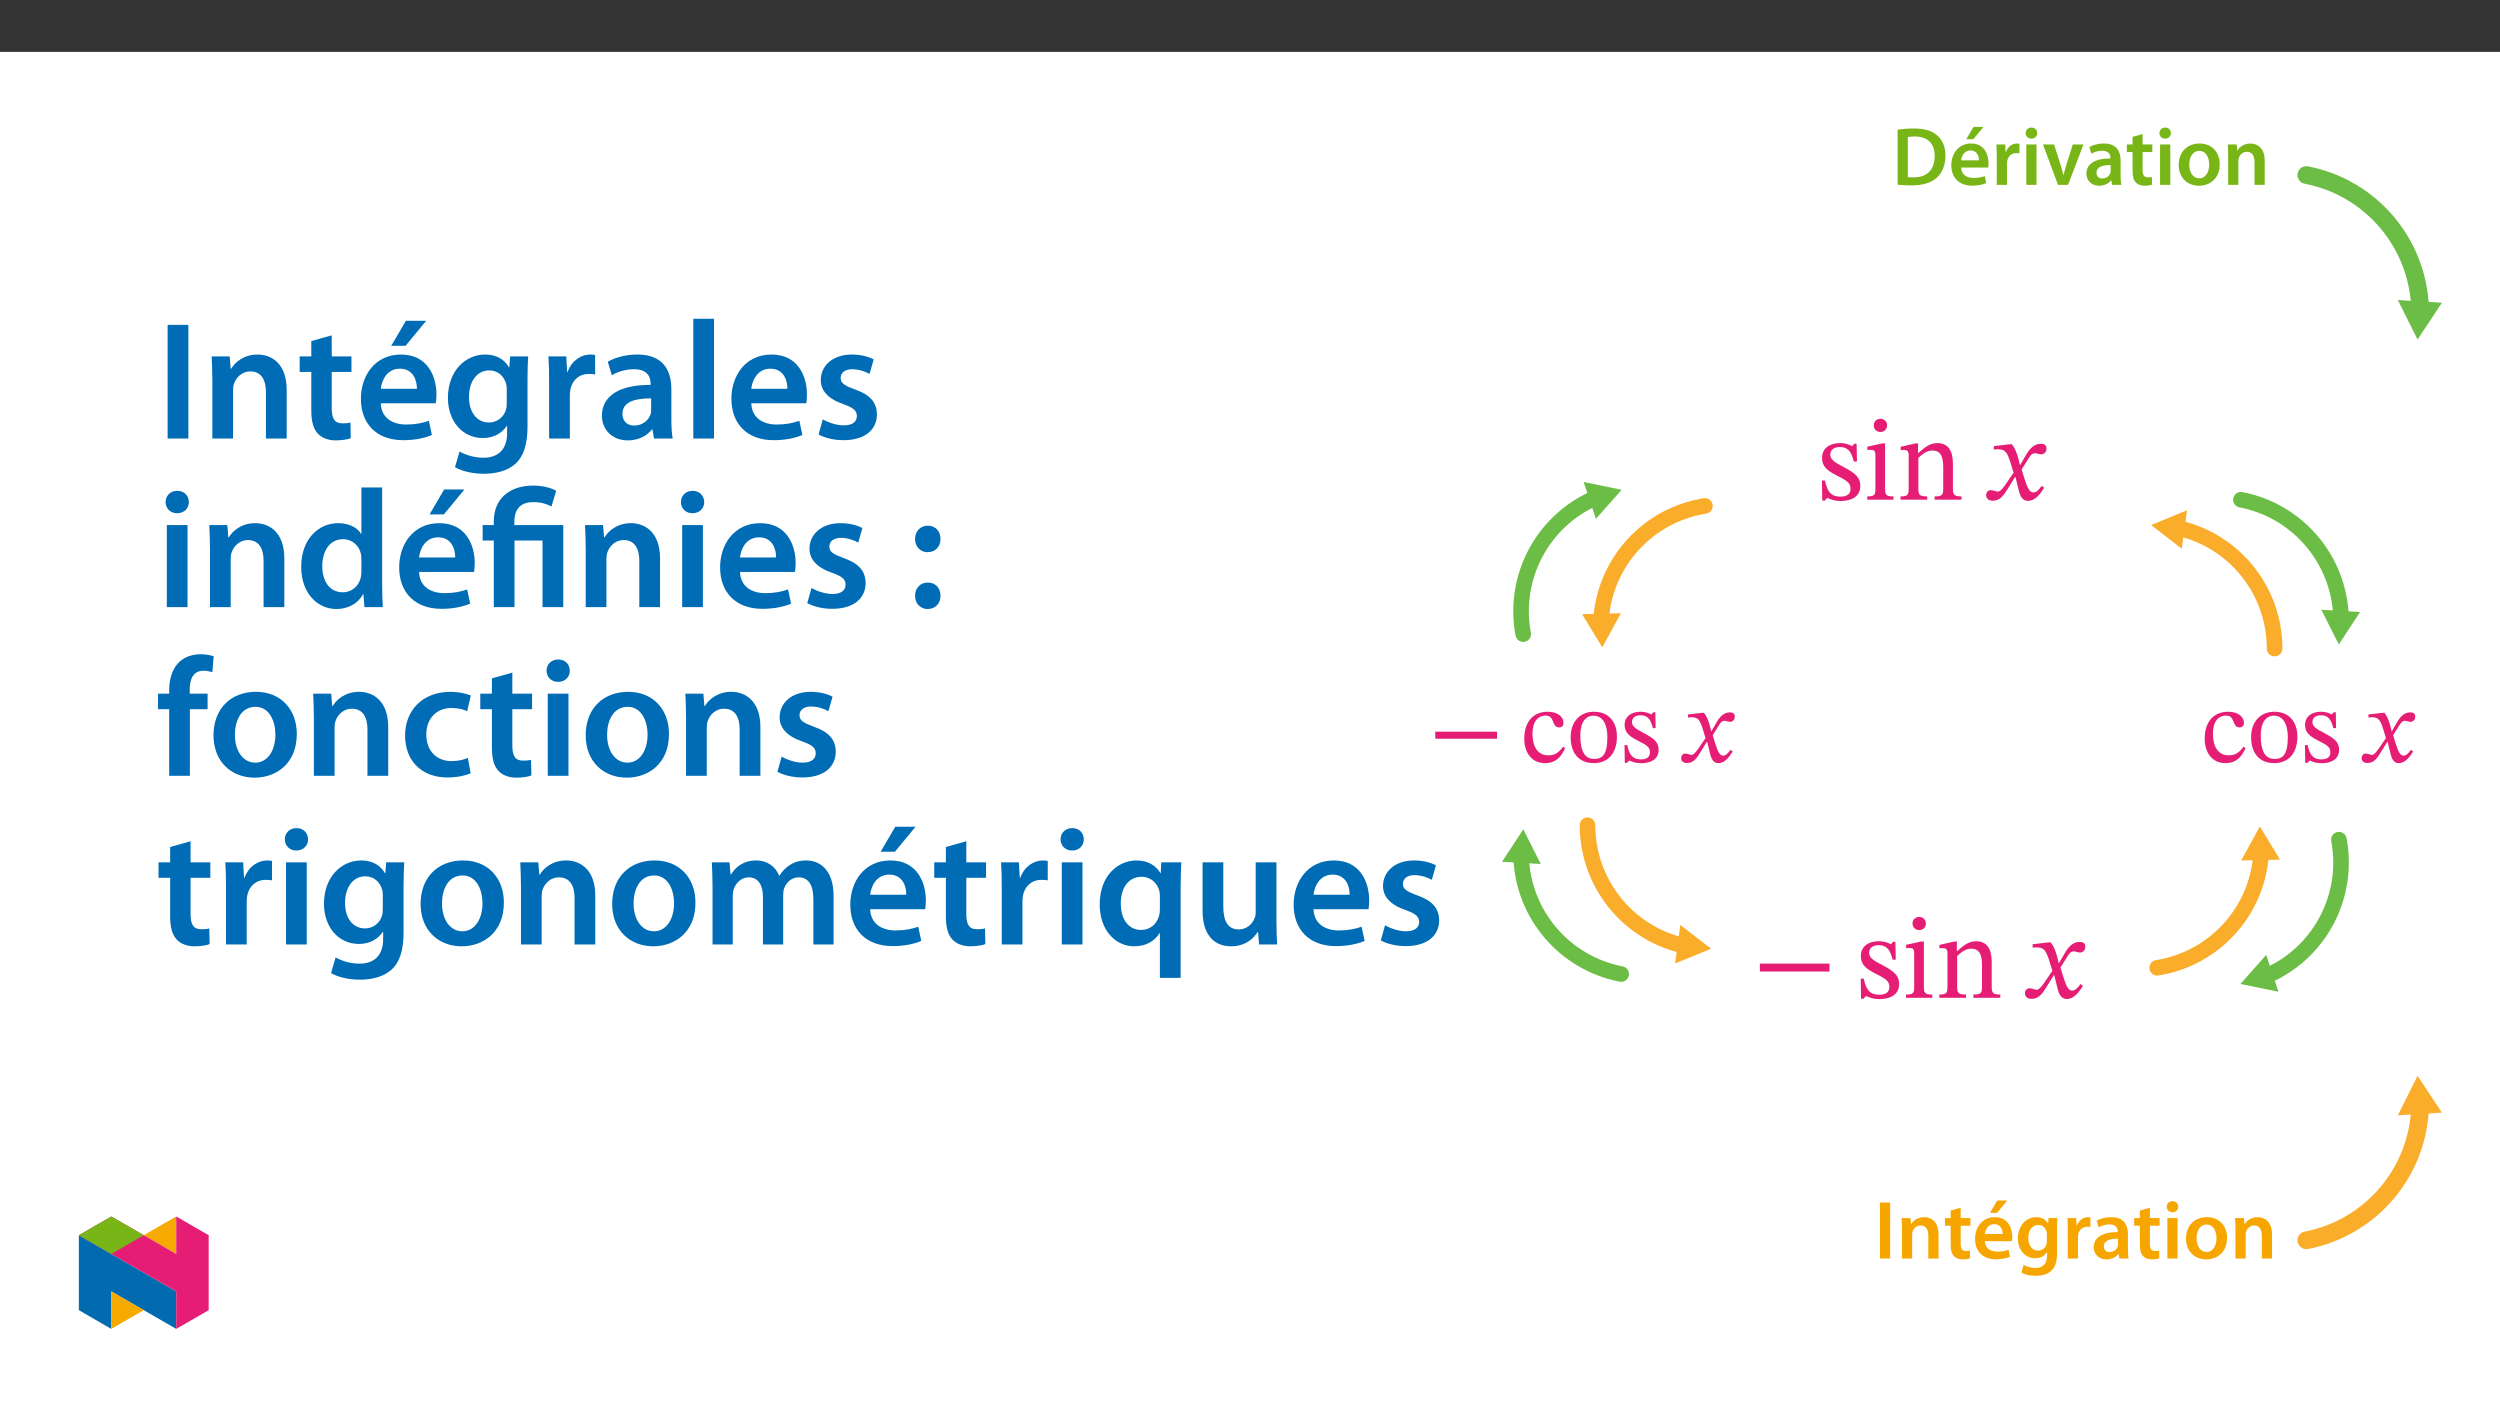 ﻿<?xml version="1.0" encoding="utf-8"?>
<svg xmlns="http://www.w3.org/2000/svg" xmlns:xlink="http://www.w3.org/1999/xlink" viewBox="0 0 960 540" version="1.1">
  <rect x="0" y="0" width="960" height="540" fill="#333333" stroke="none"/>
  <defs>
    <g>
      <symbol overflow="visible" id="glyph0-0">
        <path style="stroke:none;" d="M 0 0 L 15.938 0 L 15.938 -22.312 L 0 -22.312 Z M 7.969 -12.594 L 2.547 -20.719 L 13.391 -20.719 Z M 8.922 -11.156 L 14.344 -19.281 L 14.344 -3.031 Z M 2.547 -1.594 L 7.969 -9.719 L 13.391 -1.594 Z M 1.594 -19.281 L 7.016 -11.156 L 1.594 -3.031 Z M 1.594 -19.281 " />
      </symbol>
      <symbol overflow="visible" id="glyph0-1">
        <path style="stroke:none;" d="M 2.266 -0.062 C 3.562 0.094 5.297 0.219 7.547 0.219 C 11.734 0.219 15.141 -0.766 17.281 -2.703 C 19.312 -4.562 20.625 -7.391 20.625 -11.25 C 20.625 -14.891 19.344 -17.469 17.25 -19.156 C 15.266 -20.812 12.531 -21.641 8.516 -21.641 C 6.188 -21.641 4.016 -21.453 2.266 -21.203 Z M 6.188 -18.359 C 6.75 -18.484 7.625 -18.578 8.859 -18.578 C 13.766 -18.578 16.516 -15.844 16.484 -11.125 C 16.484 -5.672 13.453 -2.844 8.344 -2.875 C 7.547 -2.875 6.719 -2.875 6.188 -2.969 Z M 6.188 -18.359 " />
      </symbol>
      <symbol overflow="visible" id="glyph0-2">
        <path style="stroke:none;" d="M 15.266 -6.656 C 15.328 -7.016 15.391 -7.594 15.391 -8.312 C 15.391 -11.734 13.734 -15.875 8.703 -15.875 C 3.734 -15.875 1.109 -11.828 1.109 -7.516 C 1.109 -2.766 4.078 0.312 9.109 0.312 C 11.344 0.312 13.203 -0.094 14.531 -0.672 L 13.969 -3.344 C 12.75 -2.938 11.469 -2.641 9.656 -2.641 C 7.141 -2.641 4.969 -3.859 4.875 -6.656 Z M 4.875 -9.406 C 5.031 -11 6.062 -13.203 8.484 -13.203 C 11.094 -13.203 11.734 -10.844 11.703 -9.406 Z M 9.625 -22.25 L 6.859 -17.531 L 9.562 -17.531 L 13.453 -22.25 Z M 9.625 -22.25 " />
      </symbol>
      <symbol overflow="visible" id="glyph0-3">
        <path style="stroke:none;" d="M 2.109 0 L 6.031 0 L 6.031 -8.062 C 6.031 -8.484 6.062 -8.891 6.125 -9.25 C 6.469 -11.031 7.781 -12.203 9.625 -12.203 C 10.109 -12.203 10.453 -12.172 10.812 -12.109 L 10.812 -15.781 C 10.484 -15.844 10.266 -15.875 9.875 -15.875 C 8.188 -15.875 6.375 -14.766 5.609 -12.594 L 5.516 -12.594 L 5.359 -15.516 L 1.969 -15.516 C 2.078 -14.156 2.109 -12.625 2.109 -10.516 Z M 2.109 0 " />
      </symbol>
      <symbol overflow="visible" id="glyph0-4">
        <path style="stroke:none;" d="M 6.031 0 L 6.031 -15.516 L 2.109 -15.516 L 2.109 0 Z M 4.078 -22 C 2.766 -22 1.875 -21.062 1.875 -19.859 C 1.875 -18.703 2.734 -17.75 4.047 -17.75 C 5.422 -17.75 6.281 -18.703 6.281 -19.859 C 6.25 -21.062 5.422 -22 4.078 -22 Z M 4.078 -22 " />
      </symbol>
      <symbol overflow="visible" id="glyph0-5">
        <path style="stroke:none;" d="M 0.344 -15.516 L 6.125 0 L 9.984 0 L 15.906 -15.516 L 11.797 -15.516 L 9.312 -7.656 C 8.891 -6.25 8.547 -5.031 8.25 -3.766 L 8.156 -3.766 C 7.875 -5.031 7.547 -6.281 7.109 -7.656 L 4.594 -15.516 Z M 0.344 -15.516 " />
      </symbol>
      <symbol overflow="visible" id="glyph0-6">
        <path style="stroke:none;" d="M 14.156 -9.312 C 14.156 -12.719 12.719 -15.875 7.75 -15.875 C 5.297 -15.875 3.281 -15.203 2.141 -14.5 L 2.906 -11.953 C 3.953 -12.625 5.547 -13.094 7.078 -13.094 C 9.812 -13.094 10.234 -11.406 10.234 -10.391 L 10.234 -10.141 C 4.5 -10.172 1.016 -8.156 1.016 -4.266 C 1.016 -1.906 2.766 0.344 5.891 0.344 C 7.938 0.344 9.562 -0.516 10.484 -1.719 L 10.578 -1.719 L 10.875 0 L 14.406 0 C 14.219 -0.953 14.156 -2.328 14.156 -3.734 Z M 10.328 -5.453 C 10.328 -5.156 10.328 -4.875 10.234 -4.594 C 9.844 -3.469 8.734 -2.453 7.141 -2.453 C 5.891 -2.453 4.906 -3.156 4.906 -4.688 C 4.906 -7.047 7.547 -7.625 10.328 -7.594 Z M 10.328 -5.453 " />
      </symbol>
      <symbol overflow="visible" id="glyph0-7">
        <path style="stroke:none;" d="M 2.734 -18.422 L 2.734 -15.516 L 0.547 -15.516 L 0.547 -12.594 L 2.734 -12.594 L 2.734 -5.297 C 2.734 -3.25 3.125 -1.812 3.984 -0.922 C 4.719 -0.125 5.891 0.344 7.359 0.344 C 8.578 0.344 9.625 0.156 10.203 -0.062 L 10.141 -3.031 C 9.688 -2.906 9.312 -2.875 8.609 -2.875 C 7.109 -2.875 6.594 -3.828 6.594 -5.734 L 6.594 -12.594 L 10.328 -12.594 L 10.328 -15.516 L 6.594 -15.516 L 6.594 -19.5 Z M 2.734 -18.422 " />
      </symbol>
      <symbol overflow="visible" id="glyph0-8">
        <path style="stroke:none;" d="M 9.141 -15.875 C 4.469 -15.875 1.109 -12.75 1.109 -7.656 C 1.109 -2.641 4.531 0.344 8.891 0.344 C 12.844 0.344 16.859 -2.203 16.859 -7.906 C 16.859 -12.625 13.766 -15.875 9.141 -15.875 Z M 9.047 -13.031 C 11.734 -13.031 12.812 -10.234 12.812 -7.812 C 12.812 -4.656 11.25 -2.484 9.016 -2.484 C 6.656 -2.484 5.156 -4.75 5.156 -7.75 C 5.156 -10.328 6.281 -13.031 9.047 -13.031 Z M 9.047 -13.031 " />
      </symbol>
      <symbol overflow="visible" id="glyph0-9">
        <path style="stroke:none;" d="M 2.109 0 L 6.031 0 L 6.031 -9.141 C 6.031 -9.594 6.094 -10.078 6.219 -10.391 C 6.625 -11.578 7.719 -12.688 9.281 -12.688 C 11.406 -12.688 12.234 -11 12.234 -8.766 L 12.234 0 L 16.156 0 L 16.156 -9.219 C 16.156 -14.125 13.359 -15.875 10.641 -15.875 C 8.062 -15.875 6.375 -14.406 5.672 -13.203 L 5.578 -13.203 L 5.391 -15.516 L 1.969 -15.516 C 2.047 -14.188 2.109 -12.688 2.109 -10.906 Z M 2.109 0 " />
      </symbol>
      <symbol overflow="visible" id="glyph0-10">
        <path style="stroke:none;" d="M 2.266 -21.484 L 2.266 0 L 6.188 0 L 6.188 -21.484 Z M 2.266 -21.484 " />
      </symbol>
      <symbol overflow="visible" id="glyph0-11">
        <path style="stroke:none;" d="M 16.156 -11.062 C 16.156 -13.203 16.219 -14.469 16.281 -15.516 L 12.875 -15.516 L 12.719 -13.453 L 12.656 -13.453 C 11.922 -14.719 10.547 -15.875 8.156 -15.875 C 4.438 -15.875 1.109 -12.781 1.109 -7.688 C 1.109 -3.281 3.859 -0.094 7.719 -0.094 C 9.781 -0.094 11.344 -1.016 12.234 -2.391 L 12.297 -2.391 L 12.297 -1.047 C 12.297 2.297 10.391 3.641 7.844 3.641 C 5.953 3.641 4.297 3.031 3.312 2.453 L 2.453 5.422 C 3.797 6.219 5.891 6.656 7.875 6.656 C 10.016 6.656 12.266 6.219 13.859 4.781 C 15.484 3.312 16.156 0.984 16.156 -2.266 Z M 12.234 -6.797 C 12.234 -6.344 12.203 -5.797 12.078 -5.422 C 11.641 -3.984 10.359 -3.031 8.891 -3.031 C 6.438 -3.031 5.094 -5.156 5.094 -7.812 C 5.094 -10.969 6.719 -12.875 8.922 -12.875 C 10.578 -12.875 11.703 -11.797 12.109 -10.359 C 12.203 -10.047 12.234 -9.688 12.234 -9.312 Z M 12.234 -6.797 " />
      </symbol>
      <symbol overflow="visible" id="glyph1-0">
        <path style="stroke:none;" d="M 12.75 -6.781 L 12.75 -7.406 C 12.75 -11.75 19.172 -14.859 19.172 -20.719 C 19.172 -24.859 15.703 -26.656 11.797 -26.656 C 7.766 -26.656 5.016 -24.391 5.016 -21.156 C 5.016 -19.281 5.781 -18.375 7.047 -18.375 C 8.016 -18.375 8.844 -18.891 8.844 -20.125 C 8.844 -21.641 8.016 -21.672 8.016 -22.984 C 8.016 -24.219 9.078 -25.141 11.438 -25.141 C 13.984 -25.141 15.578 -23.75 15.578 -20.594 C 15.578 -14.469 11.156 -12.984 11.156 -7.812 L 11.156 -6.781 Z M 14.266 -1.906 C 14.266 -3.141 13.422 -4.266 12.031 -4.266 C 10.562 -4.266 9.688 -3.188 9.688 -1.906 C 9.688 -0.594 10.438 0.312 12 0.312 C 13.422 0.312 14.266 -0.641 14.266 -1.906 Z M 23.703 6.734 L 23.703 -31.281 L 0.406 -31.281 L 0.406 6.734 Z M 21.641 4.625 L 2.438 4.625 L 2.438 -29.25 L 21.641 -29.25 Z M 21.641 4.625 " />
      </symbol>
      <symbol overflow="visible" id="glyph1-1">
        <path style="stroke:none;" d="M 26.219 -8.969 L 26.219 -11.672 L 2.469 -11.672 L 2.469 -8.969 Z M 26.219 -8.969 " />
      </symbol>
      <symbol overflow="visible" id="glyph1-2">
        <path style="stroke:none;" d="M 12.547 -11.875 L 12.438 -11.875 L 11.953 -13.906 C 11.391 -16.062 10.641 -17.812 9.688 -18.922 L 9.078 -18.922 L 3.547 -18.281 L 3.547 -17.094 C 3.547 -17.094 4.141 -17.219 4.781 -17.219 C 7.406 -17.25 8.094 -16.172 9.172 -12.828 L 10.281 -9.203 L 7.406 -5.016 C 5.859 -2.797 5.141 -2.75 4.984 -2.75 C 4.297 -2.75 3.344 -3.266 2.469 -3.266 C 1.516 -3.266 0.922 -2.391 0.922 -1.594 C 0.922 -0.594 1.516 0.359 3.234 0.359 C 5.625 0.359 6.938 -1.516 8.203 -3.594 L 10.766 -7.734 L 10.922 -7.734 L 11.906 -3.703 C 12.469 -1.109 13.344 0.406 15.188 0.406 C 17.891 0.406 19.562 -2.312 20.719 -4.062 L 19.875 -4.703 C 18.812 -3.266 18.047 -2.469 17.016 -2.469 C 15.781 -2.469 14.984 -3.938 13.859 -7.609 L 13.031 -10.312 L 15.453 -14.188 C 16.141 -15.297 16.688 -15.859 17.609 -15.859 C 18.125 -15.859 19.047 -15.453 19.688 -15.453 C 20.766 -15.453 21.516 -16.375 21.516 -17.328 C 21.516 -18.453 21.031 -19.078 19.531 -19.078 C 17.172 -19.078 15.578 -17.141 14.5 -15.219 Z M 12.547 -11.875 " />
      </symbol>
      <symbol overflow="visible" id="glyph2-0">
        <path style="stroke:none;" d="M 12.75 -6.781 L 12.75 -7.406 C 12.75 -11.75 19.172 -14.859 19.172 -20.719 C 19.172 -24.859 15.703 -26.656 11.797 -26.656 C 7.766 -26.656 5.016 -24.391 5.016 -21.156 C 5.016 -19.281 5.781 -18.375 7.047 -18.375 C 8.016 -18.375 8.844 -18.891 8.844 -20.125 C 8.844 -21.641 8.016 -21.672 8.016 -22.984 C 8.016 -24.219 9.078 -25.141 11.438 -25.141 C 13.984 -25.141 15.578 -23.75 15.578 -20.594 C 15.578 -14.469 11.156 -12.984 11.156 -7.812 L 11.156 -6.781 Z M 14.266 -1.906 C 14.266 -3.141 13.422 -4.266 12.031 -4.266 C 10.562 -4.266 9.688 -3.188 9.688 -1.906 C 9.688 -0.594 10.438 0.312 12 0.312 C 13.422 0.312 14.266 -0.641 14.266 -1.906 Z M 23.703 6.734 L 23.703 -31.281 L 0.406 -31.281 L 0.406 6.734 Z M 21.641 4.625 L 2.438 4.625 L 2.438 -29.25 L 21.641 -29.25 Z M 21.641 4.625 " />
      </symbol>
      <symbol overflow="visible" id="glyph2-1">
        <path style="stroke:none;" d="M 16.25 -5.891 C 14.469 -3.594 13.109 -2.594 10.516 -2.594 C 6.422 -2.594 4.469 -6.016 4.469 -10.875 C 4.469 -15.453 6.422 -17.844 9.641 -17.844 C 13.062 -17.844 11.75 -13.312 14.703 -13.312 C 15.812 -13.312 16.375 -13.953 16.375 -15.094 C 16.375 -17.406 14.062 -19.328 10.312 -19.328 C 4.578 -19.328 1.312 -15.266 1.312 -9 C 1.312 -3.469 4.297 0.406 9.281 0.406 C 13.547 0.406 15.5 -2.109 17.016 -5.344 Z M 16.25 -5.891 " />
      </symbol>
      <symbol overflow="visible" id="glyph2-2">
        <path style="stroke:none;" d="M 10.281 -19.328 C 4.906 -19.328 1.359 -15.422 1.359 -9.641 C 1.359 -3.188 4.703 0.406 10.281 0.406 C 15.453 0.406 19.125 -3.109 19.125 -9.797 C 19.125 -15.703 15.734 -19.328 10.281 -19.328 Z M 10.125 -17.812 C 13.672 -17.812 15.453 -14.5 15.453 -9.609 C 15.453 -3.109 13.703 -1.203 10.438 -1.203 C 7.016 -1.156 5.062 -3.828 5.062 -10.156 C 5.062 -15.266 7.094 -17.812 10.125 -17.812 Z M 10.125 -17.812 " />
      </symbol>
      <symbol overflow="visible" id="glyph2-3">
        <path style="stroke:none;" d="M 1.547 -6.531 L 1.672 0.312 L 2.516 0.312 L 3.344 -0.594 L 3.422 -0.594 C 4.469 -0.156 5.656 0.438 7.969 0.438 C 11.562 0.438 14.656 -1 14.656 -4.734 C 14.656 -7.688 12.703 -9.172 9.078 -11.078 C 5.734 -12.797 4.422 -13.781 4.422 -15.344 C 4.422 -17.141 5.812 -17.969 7.656 -17.969 C 10.078 -17.969 11.562 -16.812 12.438 -13.031 L 13.5 -13.031 L 13.391 -19.125 L 12.594 -19.125 L 11.906 -18.281 L 11.875 -18.281 C 10.875 -18.766 9.688 -19.328 7.688 -19.328 C 4.266 -19.328 1.594 -17.578 1.594 -14.297 C 1.594 -11.359 3.234 -9.969 6.859 -8.125 C 10.562 -6.297 11.312 -5.531 11.312 -3.672 C 11.312 -1.797 9.875 -1.031 7.891 -1.031 C 4.938 -1.031 3.422 -2.438 2.594 -6.531 Z M 1.547 -6.531 " />
      </symbol>
      <symbol overflow="visible" id="glyph3-0">
        <path style="stroke:none;" d="M 14.344 -7.625 L 14.344 -8.344 C 14.344 -13.219 21.562 -16.719 21.562 -23.312 C 21.562 -27.969 17.656 -29.984 13.266 -29.984 C 8.734 -29.984 5.641 -27.438 5.641 -23.797 C 5.641 -21.703 6.5 -20.672 7.938 -20.672 C 9.016 -20.672 9.953 -21.25 9.953 -22.641 C 9.953 -24.344 9.016 -24.391 9.016 -25.859 C 9.016 -27.25 10.219 -28.281 12.859 -28.281 C 15.734 -28.281 17.531 -26.719 17.531 -23.172 C 17.531 -16.266 12.547 -14.609 12.547 -8.781 L 12.547 -7.625 Z M 16.047 -2.156 C 16.047 -3.547 15.109 -4.797 13.531 -4.797 C 11.875 -4.797 10.891 -3.594 10.891 -2.156 C 10.891 -0.672 11.75 0.359 13.5 0.359 C 15.109 0.359 16.047 -0.719 16.047 -2.156 Z M 26.672 7.578 L 26.672 -35.188 L 0.453 -35.188 L 0.453 7.578 Z M 24.344 5.203 L 2.734 5.203 L 2.734 -32.906 L 24.344 -32.906 Z M 24.344 5.203 " />
      </symbol>
      <symbol overflow="visible" id="glyph3-1">
        <path style="stroke:none;" d="M 29.5 -10.094 L 29.5 -13.141 L 2.781 -13.141 L 2.781 -10.094 Z M 29.5 -10.094 " />
      </symbol>
      <symbol overflow="visible" id="glyph3-2">
        <path style="stroke:none;" d="M 14.125 -13.359 L 13.984 -13.359 L 13.453 -15.641 C 12.828 -18.062 11.969 -20.031 10.891 -21.297 L 10.219 -21.297 L 3.984 -20.578 L 3.984 -19.234 C 3.984 -19.234 4.656 -19.359 5.375 -19.359 C 8.344 -19.406 9.094 -18.203 10.312 -14.438 L 11.562 -10.359 L 8.344 -5.641 C 6.594 -3.141 5.781 -3.094 5.609 -3.094 C 4.844 -3.094 3.766 -3.672 2.781 -3.672 C 1.703 -3.672 1.031 -2.688 1.031 -1.797 C 1.031 -0.672 1.703 0.406 3.625 0.406 C 6.328 0.406 7.797 -1.703 9.234 -4.031 L 12.109 -8.703 L 12.281 -8.703 L 13.406 -4.172 C 14.031 -1.25 15.016 0.453 17.078 0.453 C 20.125 0.453 22.016 -2.594 23.312 -4.578 L 22.375 -5.297 C 21.156 -3.672 20.312 -2.781 19.141 -2.781 C 17.75 -2.781 16.859 -4.438 15.594 -8.562 L 14.656 -11.609 L 17.391 -15.953 C 18.156 -17.219 18.781 -17.844 19.812 -17.844 C 20.391 -17.844 21.422 -17.391 22.141 -17.391 C 23.359 -17.391 24.203 -18.422 24.203 -19.5 C 24.203 -20.75 23.672 -21.469 21.969 -21.469 C 19.328 -21.469 17.531 -19.281 16.312 -17.125 Z M 14.125 -13.359 " />
      </symbol>
      <symbol overflow="visible" id="glyph4-0">
        <path style="stroke:none;" d="M 14.344 -7.625 L 14.344 -8.344 C 14.344 -13.219 21.562 -16.719 21.562 -23.312 C 21.562 -27.969 17.656 -29.984 13.266 -29.984 C 8.734 -29.984 5.641 -27.438 5.641 -23.797 C 5.641 -21.703 6.5 -20.672 7.938 -20.672 C 9.016 -20.672 9.953 -21.25 9.953 -22.641 C 9.953 -24.344 9.016 -24.391 9.016 -25.859 C 9.016 -27.25 10.219 -28.281 12.859 -28.281 C 15.734 -28.281 17.531 -26.719 17.531 -23.172 C 17.531 -16.266 12.547 -14.609 12.547 -8.781 L 12.547 -7.625 Z M 16.047 -2.156 C 16.047 -3.547 15.109 -4.797 13.531 -4.797 C 11.875 -4.797 10.891 -3.594 10.891 -2.156 C 10.891 -0.672 11.75 0.359 13.5 0.359 C 15.109 0.359 16.047 -0.719 16.047 -2.156 Z M 26.672 7.578 L 26.672 -35.188 L 0.453 -35.188 L 0.453 7.578 Z M 24.344 5.203 L 2.734 5.203 L 2.734 -32.906 L 24.344 -32.906 Z M 24.344 5.203 " />
      </symbol>
      <symbol overflow="visible" id="glyph4-1">
        <path style="stroke:none;" d="M 1.75 -7.359 L 1.875 0.359 L 2.828 0.359 L 3.766 -0.672 L 3.859 -0.672 C 5.016 -0.172 6.359 0.5 8.969 0.5 C 13 0.5 16.5 -1.125 16.5 -5.328 C 16.5 -8.656 14.297 -10.312 10.219 -12.469 C 6.453 -14.391 4.969 -15.516 4.969 -17.266 C 4.969 -19.281 6.547 -20.219 8.609 -20.219 C 11.344 -20.219 13 -18.922 13.984 -14.656 L 15.203 -14.656 L 15.062 -21.516 L 14.172 -21.516 L 13.406 -20.578 L 13.359 -20.578 C 12.234 -21.109 10.891 -21.734 8.656 -21.734 C 4.797 -21.734 1.797 -19.766 1.797 -16.094 C 1.797 -12.781 3.625 -11.203 7.703 -9.141 C 11.875 -7.078 12.734 -6.234 12.734 -4.125 C 12.734 -2.016 11.125 -1.172 8.875 -1.172 C 5.562 -1.172 3.859 -2.734 2.906 -7.359 Z M 1.75 -7.359 " />
      </symbol>
      <symbol overflow="visible" id="glyph4-2">
        <path style="stroke:none;" d="M 6.5 -31.062 C 4.938 -31.062 3.938 -29.906 3.938 -28.562 C 3.938 -27.172 4.969 -26 6.5 -26 C 8.062 -26 9.062 -27.172 9.062 -28.562 C 9.062 -29.906 8.062 -31.062 6.5 -31.062 Z M 11.516 -1.25 C 8.516 -1.25 8.297 -1.922 8.297 -4.531 L 8.297 -21.609 L 7.125 -21.609 L 1.484 -20.359 L 1.484 -19.047 C 1.484 -19.047 1.969 -19.141 2.594 -19.141 C 3.906 -19.141 4.578 -18.969 4.578 -17.031 L 4.578 -4.531 C 4.578 -1.969 4.438 -1.25 1.438 -1.25 L 1.438 0 L 11.516 0 Z M 11.516 -1.25 " />
      </symbol>
      <symbol overflow="visible" id="glyph4-3">
        <path style="stroke:none;" d="M 21.562 -13.766 C 21.562 -18.922 19.641 -21.734 15.562 -21.734 C 12.734 -21.734 10.766 -20.125 8.344 -17.969 L 8.156 -17.969 L 8.203 -21.609 L 7.172 -21.609 L 1.484 -20.312 L 1.484 -19 C 1.484 -19 1.922 -19.094 2.688 -19.094 C 3.906 -19.094 4.578 -18.734 4.578 -17.125 L 4.578 -4.531 C 4.578 -2.016 4.438 -1.25 1.438 -1.25 L 1.438 0 L 11.703 0 L 11.703 -1.25 C 8.469 -1.25 8.297 -2.016 8.297 -4.531 L 8.297 -16.047 C 9.641 -17.266 11.297 -18.875 13.719 -18.875 C 15.734 -18.875 17.844 -18.016 17.844 -12.641 L 17.844 -4.531 C 17.844 -2.016 17.703 -1.25 14.531 -1.25 L 14.531 0 L 24.875 0 L 24.875 -1.25 C 21.875 -1.25 21.562 -2.016 21.562 -4.531 Z M 21.562 -13.766 " />
      </symbol>
      <symbol overflow="visible" id="glyph5-0">
        <path style="stroke:none;" d="M 0 0 L 32.375 0 L 32.375 -45.328 L 0 -45.328 Z M 16.188 -25.578 L 5.188 -42.094 L 27.188 -42.094 Z M 18.125 -22.656 L 29.141 -39.172 L 29.141 -6.156 Z M 5.188 -3.234 L 16.188 -19.75 L 27.188 -3.234 Z M 3.234 -39.172 L 14.25 -22.656 L 3.234 -6.156 Z M 3.234 -39.172 " />
      </symbol>
      <symbol overflow="visible" id="glyph5-1">
        <path style="stroke:none;" d="M 4.594 -43.641 L 4.594 0 L 12.562 0 L 12.562 -43.641 Z M 4.594 -43.641 " />
      </symbol>
      <symbol overflow="visible" id="glyph5-2">
        <path style="stroke:none;" d="M 4.281 0 L 12.234 0 L 12.234 -18.578 C 12.234 -19.484 12.375 -20.469 12.625 -21.109 C 13.469 -23.5 15.672 -25.766 18.844 -25.766 C 23.188 -25.766 24.859 -22.344 24.859 -17.812 L 24.859 0 L 32.828 0 L 32.828 -18.719 C 32.828 -28.688 27.125 -32.25 21.625 -32.25 C 16.375 -32.25 12.953 -29.266 11.531 -26.812 L 11.328 -26.812 L 10.938 -31.531 L 4.016 -31.531 C 4.141 -28.812 4.281 -25.766 4.281 -22.141 Z M 4.281 0 " />
      </symbol>
      <symbol overflow="visible" id="glyph5-3">
        <path style="stroke:none;" d="M 5.562 -37.422 L 5.562 -31.531 L 1.094 -31.531 L 1.094 -25.578 L 5.562 -25.578 L 5.562 -10.75 C 5.562 -6.609 6.344 -3.688 8.094 -1.875 C 9.578 -0.266 11.984 0.719 14.953 0.719 C 17.422 0.719 19.547 0.328 20.719 -0.125 L 20.594 -6.156 C 19.688 -5.891 18.906 -5.828 17.484 -5.828 C 14.438 -5.828 13.406 -7.766 13.406 -11.656 L 13.406 -25.578 L 20.984 -25.578 L 20.984 -31.531 L 13.406 -31.531 L 13.406 -39.625 Z M 5.562 -37.422 " />
      </symbol>
      <symbol overflow="visible" id="glyph5-4">
        <path style="stroke:none;" d="M 31.016 -13.531 C 31.141 -14.25 31.281 -15.406 31.281 -16.906 C 31.281 -23.828 27.906 -32.25 17.672 -32.25 C 7.578 -32.25 2.266 -24.016 2.266 -15.281 C 2.266 -5.641 8.281 0.641 18.516 0.641 C 23.047 0.641 26.812 -0.188 29.531 -1.359 L 28.359 -6.797 C 25.906 -5.953 23.312 -5.375 19.625 -5.375 C 14.5 -5.375 10.094 -7.828 9.906 -13.531 Z M 9.906 -19.094 C 10.234 -22.344 12.297 -26.812 17.219 -26.812 C 22.531 -26.812 23.828 -22.016 23.766 -19.094 Z M 19.547 -45.203 L 13.922 -35.609 L 19.422 -35.609 L 27.328 -45.203 Z M 19.547 -45.203 " />
      </symbol>
      <symbol overflow="visible" id="glyph5-5">
        <path style="stroke:none;" d="M 32.828 -22.469 C 32.828 -26.812 32.953 -29.391 33.094 -31.531 L 26.156 -31.531 L 25.828 -27.328 L 25.703 -27.328 C 24.219 -29.922 21.438 -32.25 16.578 -32.25 C 9 -32.25 2.266 -25.969 2.266 -15.609 C 2.266 -6.672 7.828 -0.188 15.672 -0.188 C 19.875 -0.188 23.047 -2.078 24.859 -4.859 L 25 -4.859 L 25 -2.141 C 25 4.656 21.109 7.375 15.922 7.375 C 12.109 7.375 8.734 6.156 6.734 4.984 L 4.984 11 C 7.703 12.625 11.984 13.531 16 13.531 C 20.328 13.531 24.922 12.625 28.172 9.719 C 31.469 6.734 32.828 2 32.828 -4.594 Z M 24.859 -13.797 C 24.859 -12.891 24.797 -11.781 24.547 -11 C 23.641 -8.094 21.047 -6.156 18.062 -6.156 C 13.078 -6.156 10.359 -10.484 10.359 -15.859 C 10.359 -22.281 13.656 -26.156 18.125 -26.156 C 21.5 -26.156 23.766 -23.953 24.609 -21.047 C 24.797 -20.391 24.859 -19.688 24.859 -18.906 Z M 24.859 -13.797 " />
      </symbol>
      <symbol overflow="visible" id="glyph5-6">
        <path style="stroke:none;" d="M 4.281 0 L 12.234 0 L 12.234 -16.375 C 12.234 -17.219 12.297 -18.062 12.438 -18.781 C 13.141 -22.406 15.797 -24.797 19.547 -24.797 C 20.531 -24.797 21.234 -24.734 21.953 -24.609 L 21.953 -32.047 C 21.297 -32.188 20.844 -32.25 20.078 -32.25 C 16.641 -32.25 12.953 -29.984 11.391 -25.578 L 11.203 -25.578 L 10.875 -31.531 L 4.016 -31.531 C 4.203 -28.75 4.281 -25.641 4.281 -21.375 Z M 4.281 0 " />
      </symbol>
      <symbol overflow="visible" id="glyph5-7">
        <path style="stroke:none;" d="M 28.75 -18.906 C 28.75 -25.828 25.828 -32.25 15.734 -32.25 C 10.75 -32.25 6.672 -30.891 4.344 -29.469 L 5.891 -24.281 C 8.031 -25.641 11.266 -26.609 14.375 -26.609 C 19.938 -26.609 20.781 -23.188 20.781 -21.109 L 20.781 -20.594 C 9.125 -20.656 2.078 -16.578 2.078 -8.672 C 2.078 -3.891 5.641 0.719 11.984 0.719 C 16.125 0.719 19.422 -1.031 21.297 -3.5 L 21.5 -3.5 L 22.078 0 L 29.266 0 C 28.875 -1.938 28.75 -4.734 28.75 -7.578 Z M 20.984 -11.078 C 20.984 -10.484 20.984 -9.906 20.781 -9.328 C 20 -7.062 17.734 -4.984 14.5 -4.984 C 11.984 -4.984 9.969 -6.406 9.969 -9.516 C 9.969 -14.312 15.344 -15.469 20.984 -15.406 Z M 20.984 -11.078 " />
      </symbol>
      <symbol overflow="visible" id="glyph5-8">
        <path style="stroke:none;" d="M 4.281 0 L 12.234 0 L 12.234 -45.969 L 4.281 -45.969 Z M 4.281 0 " />
      </symbol>
      <symbol overflow="visible" id="glyph5-9">
        <path style="stroke:none;" d="M 31.016 -13.531 C 31.141 -14.25 31.281 -15.406 31.281 -16.906 C 31.281 -23.828 27.906 -32.25 17.672 -32.25 C 7.578 -32.25 2.266 -24.016 2.266 -15.281 C 2.266 -5.641 8.281 0.641 18.516 0.641 C 23.047 0.641 26.812 -0.188 29.531 -1.359 L 28.359 -6.797 C 25.906 -5.953 23.312 -5.375 19.625 -5.375 C 14.5 -5.375 10.094 -7.828 9.906 -13.531 Z M 9.906 -19.094 C 10.234 -22.344 12.297 -26.812 17.219 -26.812 C 22.531 -26.812 23.828 -22.016 23.766 -19.094 Z M 9.906 -19.094 " />
      </symbol>
      <symbol overflow="visible" id="glyph5-10">
        <path style="stroke:none;" d="M 2.328 -1.547 C 4.656 -0.266 8.094 0.641 11.906 0.641 C 20.266 0.641 24.734 -3.5 24.734 -9.266 C 24.672 -13.922 22.078 -16.828 16.312 -18.844 C 12.297 -20.328 10.812 -21.234 10.812 -23.25 C 10.812 -25.188 12.375 -26.609 15.219 -26.609 C 18 -26.609 20.594 -25.578 21.891 -24.797 L 23.5 -30.375 C 21.625 -31.406 18.578 -32.25 15.094 -32.25 C 7.766 -32.25 3.172 -27.969 3.172 -22.406 C 3.172 -18.641 5.703 -15.281 11.844 -13.203 C 15.734 -11.781 17.031 -10.75 17.031 -8.609 C 17.031 -6.547 15.469 -5.047 11.984 -5.047 C 9.125 -5.047 5.703 -6.281 3.953 -7.375 Z M 2.328 -1.547 " />
      </symbol>
      <symbol overflow="visible" id="glyph5-11">
        <path style="stroke:none;" d="M 12.234 0 L 12.234 -31.531 L 4.281 -31.531 L 4.281 0 Z M 8.281 -44.672 C 5.641 -44.672 3.812 -42.797 3.812 -40.344 C 3.812 -38.016 5.562 -36.062 8.219 -36.062 C 11 -36.062 12.75 -38.016 12.75 -40.344 C 12.688 -42.797 11 -44.672 8.281 -44.672 Z M 8.281 -44.672 " />
      </symbol>
      <symbol overflow="visible" id="glyph5-12">
        <path style="stroke:none;" d="M 25.375 -45.969 L 25.375 -28.172 L 25.25 -28.172 C 23.828 -30.5 20.719 -32.25 16.375 -32.25 C 8.812 -32.25 2.203 -25.969 2.266 -15.406 C 2.266 -5.703 8.219 0.719 15.797 0.719 C 20.328 0.719 24.156 -1.484 26.031 -4.984 L 26.156 -4.984 L 26.547 0 L 33.609 0 C 33.469 -2.141 33.344 -5.641 33.344 -8.875 L 33.344 -45.969 Z M 25.375 -13.656 C 25.375 -12.828 25.312 -12.047 25.125 -11.328 C 24.344 -7.906 21.5 -5.703 18.266 -5.703 C 13.203 -5.703 10.359 -9.906 10.359 -15.734 C 10.359 -21.562 13.203 -26.094 18.328 -26.094 C 21.953 -26.094 24.469 -23.562 25.188 -20.531 C 25.312 -19.875 25.375 -19.031 25.375 -18.391 Z M 25.375 -13.656 " />
      </symbol>
      <symbol overflow="visible" id="glyph5-13">
        <path style="stroke:none;" d="M 13.141 0 L 13.141 -25.578 L 23.891 -25.578 L 23.891 0 L 31.859 0 L 31.859 -31.531 L 13.078 -31.531 L 13.078 -32.828 C 13.078 -36.969 14.891 -40.344 20.391 -40.344 C 23.375 -40.344 25.906 -39.5 27.328 -38.656 L 29.141 -44.672 C 27.328 -45.844 23.562 -46.688 20.391 -46.688 C 11.078 -46.688 5.188 -41.5 5.188 -33.016 L 5.188 -31.531 L 0.906 -31.531 L 0.906 -25.578 L 5.188 -25.578 L 5.188 0 Z M 13.141 0 " />
      </symbol>
      <symbol overflow="visible" id="glyph5-14">
        <path style="stroke:none;" d="M 8.094 -21.109 C 11.141 -21.109 13.078 -23.312 13.078 -26.156 C 13.078 -29.203 11.141 -31.281 8.219 -31.281 C 5.312 -31.281 3.297 -29.141 3.297 -26.156 C 3.297 -23.312 5.312 -21.109 8.094 -21.109 Z M 8.094 0.719 C 11.141 0.719 13.078 -1.484 13.078 -4.344 C 13.078 -7.375 11.141 -9.453 8.219 -9.453 C 5.312 -9.453 3.297 -7.312 3.297 -4.344 C 3.297 -1.484 5.312 0.719 8.094 0.719 Z M 8.094 0.719 " />
      </symbol>
      <symbol overflow="visible" id="glyph5-15">
        <path style="stroke:none;" d="M 13.141 0 L 13.141 -25.578 L 19.938 -25.578 L 19.938 -31.531 L 13.078 -31.531 L 13.078 -33.156 C 13.078 -37.031 14.375 -40.344 18.328 -40.344 C 19.812 -40.344 20.844 -40.078 21.75 -39.75 L 22.281 -45.906 C 21.047 -46.297 19.359 -46.688 17.219 -46.688 C 14.438 -46.688 11.328 -45.844 9 -43.641 C 6.281 -41.047 5.188 -36.969 5.188 -32.891 L 5.188 -31.531 L 0.906 -31.531 L 0.906 -25.578 L 5.188 -25.578 L 5.188 0 Z M 13.141 0 " />
      </symbol>
      <symbol overflow="visible" id="glyph5-16">
        <path style="stroke:none;" d="M 18.578 -32.25 C 9.062 -32.25 2.266 -25.906 2.266 -15.547 C 2.266 -5.375 9.188 0.719 18.062 0.719 C 26.094 0.719 34.25 -4.469 34.25 -16.062 C 34.25 -25.641 27.969 -32.25 18.578 -32.25 Z M 18.391 -26.484 C 23.828 -26.484 26.031 -20.781 26.031 -15.859 C 26.031 -9.453 22.859 -5.047 18.328 -5.047 C 13.531 -5.047 10.484 -9.641 10.484 -15.734 C 10.484 -20.984 12.75 -26.484 18.391 -26.484 Z M 18.391 -26.484 " />
      </symbol>
      <symbol overflow="visible" id="glyph5-17">
        <path style="stroke:none;" d="M 26.359 -6.859 C 24.797 -6.219 22.797 -5.641 20.078 -5.641 C 14.641 -5.641 10.422 -9.328 10.422 -15.797 C 10.359 -21.562 13.984 -26.031 20.078 -26.031 C 22.922 -26.031 24.797 -25.453 26.094 -24.797 L 27.516 -30.828 C 25.703 -31.594 22.734 -32.25 19.812 -32.25 C 8.734 -32.25 2.266 -24.922 2.266 -15.469 C 2.266 -5.703 8.672 0.641 18.516 0.641 C 22.469 0.641 25.766 -0.188 27.453 -0.969 Z M 26.359 -6.859 " />
      </symbol>
      <symbol overflow="visible" id="glyph5-18">
        <path style="stroke:none;" d="M 4.281 0 L 12.047 0 L 12.047 -18.641 C 12.047 -19.547 12.172 -20.469 12.438 -21.297 C 13.203 -23.438 15.219 -25.766 18.188 -25.766 C 21.891 -25.766 23.641 -22.656 23.641 -18.266 L 23.641 0 L 31.406 0 L 31.406 -18.906 C 31.406 -19.812 31.531 -20.844 31.797 -21.562 C 32.641 -23.828 34.641 -25.766 37.359 -25.766 C 41.188 -25.766 43 -22.656 43 -17.422 L 43 0 L 50.766 0 L 50.766 -18.578 C 50.766 -28.688 45.453 -32.25 40.281 -32.25 C 37.625 -32.25 35.609 -31.594 33.797 -30.375 C 32.375 -29.469 31.078 -28.172 29.984 -26.422 L 29.844 -26.422 C 28.484 -29.922 25.25 -32.25 21.109 -32.25 C 15.734 -32.25 12.891 -29.328 11.391 -26.875 L 11.203 -26.875 L 10.812 -31.531 L 4.016 -31.531 C 4.141 -28.812 4.281 -25.766 4.281 -22.141 Z M 4.281 0 " />
      </symbol>
      <symbol overflow="visible" id="glyph5-19">
        <path style="stroke:none;" d="M 25.375 12.828 L 33.344 12.828 L 33.344 -22.406 C 33.344 -25.703 33.469 -28.688 33.609 -31.531 L 25.906 -31.531 L 25.703 -27.328 L 25.578 -27.391 C 23.891 -30.297 20.781 -32.25 16.375 -32.25 C 9.641 -32.25 2.266 -26.812 2.266 -15.281 C 2.266 -5.438 8.359 0.719 15.469 0.719 C 20.078 0.719 23.375 -1.297 25.25 -4.344 L 25.375 -4.344 Z M 25.375 -13.281 C 25.375 -12.5 25.25 -11.531 25 -10.812 C 24.094 -7.641 21.438 -5.562 18.188 -5.562 C 13.141 -5.562 10.359 -9.906 10.359 -15.672 C 10.359 -21.625 13.203 -25.969 18.391 -25.969 C 21.953 -25.969 24.469 -23.438 25.188 -20.469 C 25.312 -19.875 25.375 -19.172 25.375 -18.516 Z M 25.375 -13.281 " />
      </symbol>
      <symbol overflow="visible" id="glyph5-20">
        <path style="stroke:none;" d="M 32.5 -31.531 L 24.547 -31.531 L 24.547 -12.5 C 24.547 -11.594 24.406 -10.688 24.094 -10.031 C 23.312 -7.969 21.234 -5.766 18 -5.766 C 13.797 -5.766 12.109 -9.125 12.109 -14.375 L 12.109 -31.531 L 4.141 -31.531 L 4.141 -13.016 C 4.141 -2.719 9.391 0.719 15.094 0.719 C 20.781 0.719 23.891 -2.531 25.25 -4.734 L 25.453 -4.734 L 25.828 0 L 32.766 0 C 32.641 -2.594 32.5 -5.703 32.5 -9.453 Z M 32.5 -31.531 " />
      </symbol>
    </g>
    <clipPath id="clip1">
      <path d="M 576.773 318 L 592 318 L 592 332 L 576.773 332 Z M 576.773 318 " />
    </clipPath>
    <clipPath id="clip2">
      <path d="M 920 115 L 937.695 115 L 937.695 131 L 920 131 Z M 920 115 " />
    </clipPath>
    <clipPath id="clip3">
      <path d="M 920 413 L 937.695 413 L 937.695 429 L 920 429 Z M 920 413 " />
    </clipPath>
    <clipPath id="clip4">
      <path d="M 30.277 474 L 68 474 L 68 510.301 L 30.277 510.301 Z M 30.277 474 " />
    </clipPath>
    <clipPath id="clip5">
      <path d="M 42 495 L 56 495 L 56 510.301 L 42 510.301 Z M 42 495 " />
    </clipPath>
    <clipPath id="clip6">
      <path d="M 55 467.125 L 68 467.125 L 68 482 L 55 482 Z M 55 467.125 " />
    </clipPath>
    <clipPath id="clip7">
      <path d="M 30.277 467.125 L 80.133 467.125 L 80.133 510.301 L 30.277 510.301 Z M 30.277 467.125 " />
    </clipPath>
    <clipPath id="clip8">
      <path d="M 30.277 467.125 L 56 467.125 L 56 482 L 30.277 482 Z M 30.277 467.125 " />
    </clipPath>
  </defs>
  <g id="surface1">
    <path style=" stroke:none;fill-rule:nonzero;fill:rgb(100%,100%,100%);fill-opacity:1;" d="M 0 559.926 L 960 559.926 L 960 19.926 L 0 19.926 Z M 0 559.926 " />
    <path style="fill:none;stroke-width:7.039;stroke-linecap:round;stroke-linejoin:round;stroke:rgb(42.4%,74.1%,27.1%);stroke-opacity:1;stroke-miterlimit:4;" d="M 0 -0.002 C 4.821 -25.54 -8.621 -51.031 -32.421 -61.477 " transform="matrix(0.85,0,0,-0.85,898.14,322.416)" />
    <path style=" stroke:none;fill-rule:nonzero;fill:rgb(42.4%,74.1%,27.1%);fill-opacity:1;" d="M 870.23 366.684 L 860.324 377.836 L 874.934 380.84 Z M 870.23 366.684 " />
    <path style="fill:none;stroke-width:7.039;stroke-linecap:round;stroke-linejoin:round;stroke:rgb(98%,67.499%,16.899%);stroke-opacity:1;stroke-miterlimit:4;" d="M 0.001 0.002 C -1.81 -25.931 -21.272 -47.181 -46.943 -51.253 " transform="matrix(0.85,0,0,-0.85,868.261,328.076)" />
    <path style=" stroke:none;fill-rule:nonzero;fill:rgb(98%,67.499%,16.899%);fill-opacity:1;" d="M 860.621 330.438 L 867.777 317.352 L 875.531 330.09 Z M 860.621 330.438 " />
    <path style="fill:none;stroke-width:7.039;stroke-linecap:round;stroke-linejoin:round;stroke:rgb(42.4%,74.1%,27.1%);stroke-opacity:1;stroke-miterlimit:4;" d="M -0.001 0.001 C 0.946 -25.974 19.691 -47.862 45.211 -52.789 " transform="matrix(0.85,0,0,-0.85,584.11,329.161)" />
    <g clip-path="url(#clip1)" clip-rule="nonzero">
      <path style=" stroke:none;fill-rule:nonzero;fill:rgb(42.4%,74.1%,27.1%);fill-opacity:1;" d="M 576.773 330.93 L 584.949 318.457 L 591.668 331.773 Z M 576.773 330.93 " />
    </g>
    <path style="fill:none;stroke-width:7.039;stroke-linecap:round;stroke-linejoin:round;stroke:rgb(98%,67.499%,16.899%);stroke-opacity:1;stroke-miterlimit:4;" d="M 0.001 0.001 C 0.001 -25.991 17.937 -48.542 43.264 -54.397 " transform="matrix(0.85,0,0,-0.85,609.601,316.872)" />
    <path style=" stroke:none;fill-rule:nonzero;fill:rgb(98%,67.499%,16.899%);fill-opacity:1;" d="M 643.246 369.977 L 657.043 364.316 L 645.242 355.195 Z M 643.246 369.977 " />
    <path style="fill:none;stroke-width:7.039;stroke-linecap:round;stroke-linejoin:round;stroke:rgb(42.4%,74.1%,27.1%);stroke-opacity:1;stroke-miterlimit:4;" d="M 0.001 0.002 C -4.82 25.54 8.622 51.032 32.418 61.477 " transform="matrix(0.85,0,0,-0.85,584.914,243.506)" />
    <path style=" stroke:none;fill-rule:nonzero;fill:rgb(42.4%,74.1%,27.1%);fill-opacity:1;" d="M 612.824 199.234 L 622.73 188.086 L 608.121 185.082 Z M 612.824 199.234 " />
    <path style="fill:none;stroke-width:7.039;stroke-linecap:round;stroke-linejoin:round;stroke:rgb(98%,67.499%,16.899%);stroke-opacity:1;stroke-miterlimit:4;" d="M 0.001 -0.002 C 1.811 25.931 21.274 47.181 46.945 51.253 " transform="matrix(0.85,0,0,-0.85,614.792,237.846)" />
    <path style=" stroke:none;fill-rule:nonzero;fill:rgb(98%,67.499%,16.899%);fill-opacity:1;" d="M 622.43 235.484 L 615.273 248.57 L 607.52 235.832 Z M 622.43 235.484 " />
    <path style="fill:none;stroke-width:7.039;stroke-linecap:round;stroke-linejoin:round;stroke:rgb(42.4%,74.1%,27.1%);stroke-opacity:1;stroke-miterlimit:4;" d="M 0.002 -0 C -0.945 25.974 -19.69 47.863 -45.21 52.789 " transform="matrix(0.85,0,0,-0.85,898.944,236.761)" />
    <path style=" stroke:none;fill-rule:nonzero;fill:rgb(42.4%,74.1%,27.1%);fill-opacity:1;" d="M 906.277 234.992 L 898.105 247.465 L 891.387 234.148 Z M 906.277 234.992 " />
    <path style="fill:none;stroke-width:7.039;stroke-linecap:round;stroke-linejoin:round;stroke:rgb(98%,67.499%,16.899%);stroke-opacity:1;stroke-miterlimit:4;" d="M 0.001 -0.001 C -0.003 25.991 -17.94 48.542 -43.266 54.397 " transform="matrix(0.85,0,0,-0.85,873.452,249.05)" />
    <path style=" stroke:none;fill-rule:nonzero;fill:rgb(98%,67.499%,16.899%);fill-opacity:1;" d="M 839.809 195.945 L 826.012 201.609 L 837.812 210.727 Z M 839.809 195.945 " />
    <path style="fill:none;stroke-width:8;stroke-linecap:round;stroke-linejoin:round;stroke:rgb(42.4%,74.1%,27.1%);stroke-opacity:1;stroke-miterlimit:4;" d="M 0 0.001 C -1.075 29.523 -22.38 54.399 -51.383 60.001 " transform="matrix(0.85,0,0,-0.85,929.301,118.216)" />
    <g clip-path="url(#clip2)" clip-rule="nonzero">
      <path style=" stroke:none;fill-rule:nonzero;fill:rgb(42.4%,74.1%,27.1%);fill-opacity:1;" d="M 937.695 116.238 L 928.348 130.379 L 920.773 115.215 Z M 937.695 116.238 " />
    </g>
    <path style="fill:none;stroke-width:8;stroke-linecap:round;stroke-linejoin:round;stroke:rgb(98%,67.499%,16.899%);stroke-opacity:1;stroke-miterlimit:4;" d="M 0 0.001 C -1.075 -29.521 -22.38 -54.397 -51.383 -59.999 " transform="matrix(0.85,0,0,-0.85,929.301,425.275)" />
    <g clip-path="url(#clip3)" clip-rule="nonzero">
      <path style=" stroke:none;fill-rule:nonzero;fill:rgb(98%,67.499%,16.899%);fill-opacity:1;" d="M 920.77 428.273 L 928.344 413.109 L 937.691 427.25 Z M 920.77 428.273 " />
    </g>
    <g style="fill:rgb(47.06%,70.979%,9.021%);fill-opacity:1;">
      <use xlink:href="#glyph0-1" x="726.423" y="70.981" />
      <use xlink:href="#glyph0-2" x="748.197" y="70.981" />
      <use xlink:href="#glyph0-3" x="764.648" y="70.981" />
      <use xlink:href="#glyph0-4" x="775.997" y="70.981" />
      <use xlink:href="#glyph0-5" x="784.158" y="70.981" />
    </g>
    <g style="fill:rgb(47.06%,70.979%,9.021%);fill-opacity:1;">
      <use xlink:href="#glyph0-6" x="800.162" y="70.981" />
    </g>
    <g style="fill:rgb(47.06%,70.979%,9.021%);fill-opacity:1;">
      <use xlink:href="#glyph0-7" x="816.166" y="70.981" />
      <use xlink:href="#glyph0-4" x="827.357" y="70.981" />
      <use xlink:href="#glyph0-8" x="835.518" y="70.981" />
      <use xlink:href="#glyph0-9" x="853.498" y="70.981" />
    </g>
    <g style="fill:rgb(96.863%,65.099%,0%);fill-opacity:1;">
      <use xlink:href="#glyph0-10" x="719.632" y="483.266" />
    </g>
    <g style="fill:rgb(96.863%,65.099%,0%);fill-opacity:1;">
      <use xlink:href="#glyph0-9" x="728.24" y="483.266" />
    </g>
    <g style="fill:rgb(96.863%,65.099%,0%);fill-opacity:1;">
      <use xlink:href="#glyph0-7" x="746.316" y="483.266" />
    </g>
    <g style="fill:rgb(96.863%,65.099%,0%);fill-opacity:1;">
      <use xlink:href="#glyph0-2" x="757.315" y="483.266" />
      <use xlink:href="#glyph0-11" x="773.765" y="483.266" />
    </g>
    <g style="fill:rgb(96.863%,65.099%,0%);fill-opacity:1;">
      <use xlink:href="#glyph0-3" x="791.905" y="483.266" />
    </g>
    <g style="fill:rgb(96.863%,65.099%,0%);fill-opacity:1;">
      <use xlink:href="#glyph0-6" x="802.967" y="483.266" />
    </g>
    <g style="fill:rgb(96.863%,65.099%,0%);fill-opacity:1;">
      <use xlink:href="#glyph0-7" x="818.971" y="483.266" />
      <use xlink:href="#glyph0-4" x="830.162" y="483.266" />
      <use xlink:href="#glyph0-8" x="838.323" y="483.266" />
      <use xlink:href="#glyph0-9" x="856.303" y="483.266" />
    </g>
    <g style="fill:rgb(89.803%,11.374%,45.49%);fill-opacity:1;">
      <use xlink:href="#glyph1-1" x="548.671" y="292.637" />
    </g>
    <g style="fill:rgb(89.803%,11.374%,45.49%);fill-opacity:1;">
      <use xlink:href="#glyph2-1" x="584.005" y="292.637" />
      <use xlink:href="#glyph2-2" x="601.778" y="292.637" />
      <use xlink:href="#glyph2-3" x="622.262" y="292.637" />
    </g>
    <g style="fill:rgb(89.803%,11.374%,45.49%);fill-opacity:1;">
      <use xlink:href="#glyph1-2" x="644.644" y="292.637" />
    </g>
    <g style="fill:rgb(89.803%,11.374%,45.49%);fill-opacity:1;">
      <use xlink:href="#glyph2-1" x="845.292" y="292.637" />
      <use xlink:href="#glyph2-2" x="863.065" y="292.637" />
      <use xlink:href="#glyph2-3" x="883.549" y="292.637" />
    </g>
    <g style="fill:rgb(89.803%,11.374%,45.49%);fill-opacity:1;">
      <use xlink:href="#glyph1-2" x="905.931" y="292.637" />
    </g>
    <g style="fill:rgb(89.803%,11.374%,45.49%);fill-opacity:1;">
      <use xlink:href="#glyph3-1" x="673.014" y="383.163" />
    </g>
    <g style="fill:rgb(89.803%,11.374%,45.49%);fill-opacity:1;">
      <use xlink:href="#glyph4-1" x="712.765" y="383.163" />
      <use xlink:href="#glyph4-2" x="730.474" y="383.163" />
      <use xlink:href="#glyph4-3" x="743.251" y="383.163" />
    </g>
    <g style="fill:rgb(89.803%,11.374%,45.49%);fill-opacity:1;">
      <use xlink:href="#glyph3-2" x="776.545" y="383.163" />
    </g>
    <g style="fill:rgb(89.803%,11.374%,45.49%);fill-opacity:1;">
      <use xlink:href="#glyph4-1" x="697.871" y="191.88" />
      <use xlink:href="#glyph4-2" x="715.58" y="191.88" />
      <use xlink:href="#glyph4-3" x="728.357" y="191.88" />
    </g>
    <g style="fill:rgb(89.803%,11.374%,45.49%);fill-opacity:1;">
      <use xlink:href="#glyph3-2" x="761.651" y="191.88" />
    </g>
    <g style="fill:rgb(0%,42.354%,71.373%);fill-opacity:1;">
      <use xlink:href="#glyph5-1" x="59.776" y="168.391" />
    </g>
    <g style="fill:rgb(0%,42.354%,71.373%);fill-opacity:1;">
      <use xlink:href="#glyph5-2" x="77.26" y="168.391" />
    </g>
    <g style="fill:rgb(0%,42.354%,71.373%);fill-opacity:1;">
      <use xlink:href="#glyph5-3" x="113.978" y="168.391" />
    </g>
    <g style="fill:rgb(0%,42.354%,71.373%);fill-opacity:1;">
      <use xlink:href="#glyph5-4" x="136.319" y="168.391" />
      <use xlink:href="#glyph5-5" x="169.734" y="168.391" />
    </g>
    <g style="fill:rgb(0%,42.354%,71.373%);fill-opacity:1;">
      <use xlink:href="#glyph5-6" x="206.58" y="168.391" />
    </g>
    <g style="fill:rgb(0%,42.354%,71.373%);fill-opacity:1;">
      <use xlink:href="#glyph5-7" x="229.051" y="168.391" />
      <use xlink:href="#glyph5-8" x="261.948" y="168.391" />
      <use xlink:href="#glyph5-9" x="278.59" y="168.391" />
      <use xlink:href="#glyph5-10" x="312.005" y="168.391" />
    </g>
    <g style="fill:rgb(0%,42.354%,71.373%);fill-opacity:1;">
      <use xlink:href="#glyph5-11" x="59.776" y="233.148" />
      <use xlink:href="#glyph5-2" x="76.354" y="233.148" />
      <use xlink:href="#glyph5-12" x="113.395" y="233.148" />
      <use xlink:href="#glyph5-4" x="151.019" y="233.148" />
      <use xlink:href="#glyph5-13" x="184.434" y="233.148" />
      <use xlink:href="#glyph5-2" x="220.633" y="233.148" />
      <use xlink:href="#glyph5-11" x="257.674" y="233.148" />
      <use xlink:href="#glyph5-9" x="274.252" y="233.148" />
      <use xlink:href="#glyph5-10" x="307.666" y="233.148" />
    </g>
    <g style="fill:rgb(0%,42.354%,71.373%);fill-opacity:1;">
      <use xlink:href="#glyph5-14" x="348.075" y="233.148" />
    </g>
    <g style="fill:rgb(0%,42.354%,71.373%);fill-opacity:1;">
      <use xlink:href="#glyph5-15" x="59.776" y="297.906" />
    </g>
    <g style="fill:rgb(0%,42.354%,71.373%);fill-opacity:1;">
      <use xlink:href="#glyph5-16" x="79.721" y="297.906" />
      <use xlink:href="#glyph5-2" x="116.244" y="297.906" />
      <use xlink:href="#glyph5-17" x="153.285" y="297.906" />
    </g>
    <g style="fill:rgb(0%,42.354%,71.373%);fill-opacity:1;">
      <use xlink:href="#glyph5-3" x="183.333" y="297.906" />
      <use xlink:href="#glyph5-11" x="206.062" y="297.906" />
      <use xlink:href="#glyph5-16" x="222.64" y="297.906" />
      <use xlink:href="#glyph5-2" x="259.163" y="297.906" />
      <use xlink:href="#glyph5-10" x="296.204" y="297.906" />
    </g>
    <g style="fill:rgb(0%,42.354%,71.373%);fill-opacity:1;">
      <use xlink:href="#glyph5-3" x="59.776" y="362.663" />
      <use xlink:href="#glyph5-6" x="82.506" y="362.663" />
      <use xlink:href="#glyph5-11" x="105.559" y="362.663" />
      <use xlink:href="#glyph5-5" x="122.137" y="362.663" />
      <use xlink:href="#glyph5-16" x="159.243" y="362.663" />
      <use xlink:href="#glyph5-2" x="195.766" y="362.663" />
      <use xlink:href="#glyph5-16" x="232.807" y="362.663" />
      <use xlink:href="#glyph5-18" x="269.33" y="362.663" />
      <use xlink:href="#glyph5-4" x="324.244" y="362.663" />
      <use xlink:href="#glyph5-3" x="357.659" y="362.663" />
      <use xlink:href="#glyph5-6" x="380.389" y="362.663" />
      <use xlink:href="#glyph5-11" x="403.442" y="362.663" />
      <use xlink:href="#glyph5-19" x="420.02" y="362.663" />
      <use xlink:href="#glyph5-20" x="457.644" y="362.663" />
      <use xlink:href="#glyph5-9" x="494.491" y="362.663" />
      <use xlink:href="#glyph5-10" x="527.906" y="362.663" />
    </g>
    <g clip-path="url(#clip4)" clip-rule="nonzero">
      <path style=" stroke:none;fill-rule:nonzero;fill:rgb(0.8%,42%,68.999%);fill-opacity:1;" d="M 30.277 503.105 L 42.738 510.301 L 42.738 495.91 L 67.668 510.301 L 67.668 495.91 L 30.277 474.32 Z M 30.277 503.105 " />
    </g>
    <g clip-path="url(#clip5)" clip-rule="nonzero">
      <path style=" stroke:none;fill-rule:nonzero;fill:rgb(96.1%,66.699%,0%);fill-opacity:1;" d="M 42.738 510.301 L 55.203 503.105 L 42.738 495.91 Z M 42.738 510.301 " />
    </g>
    <g clip-path="url(#clip6)" clip-rule="nonzero">
      <path style=" stroke:none;fill-rule:nonzero;fill:rgb(96.1%,66.699%,0%);fill-opacity:1;" d="M 67.668 467.125 L 55.203 474.32 L 67.668 481.516 Z M 67.668 467.125 " />
    </g>
    <g clip-path="url(#clip7)" clip-rule="nonzero">
      <path style=" stroke:none;fill-rule:nonzero;fill:rgb(89.799%,11.4%,45.499%);fill-opacity:1;" d="M 67.668 467.125 L 67.668 481.516 L 42.738 467.125 L 30.277 474.32 L 67.668 495.91 L 67.668 510.301 L 80.133 503.105 L 80.133 474.32 Z M 67.668 467.125 " />
    </g>
    <g clip-path="url(#clip8)" clip-rule="nonzero">
      <path style=" stroke:none;fill-rule:nonzero;fill:rgb(47.099%,70.999%,9%);fill-opacity:1;" d="M 42.738 467.125 L 30.277 474.32 L 42.738 481.516 L 55.203 474.32 Z M 42.738 467.125 " />
    </g>
  </g>
</svg>